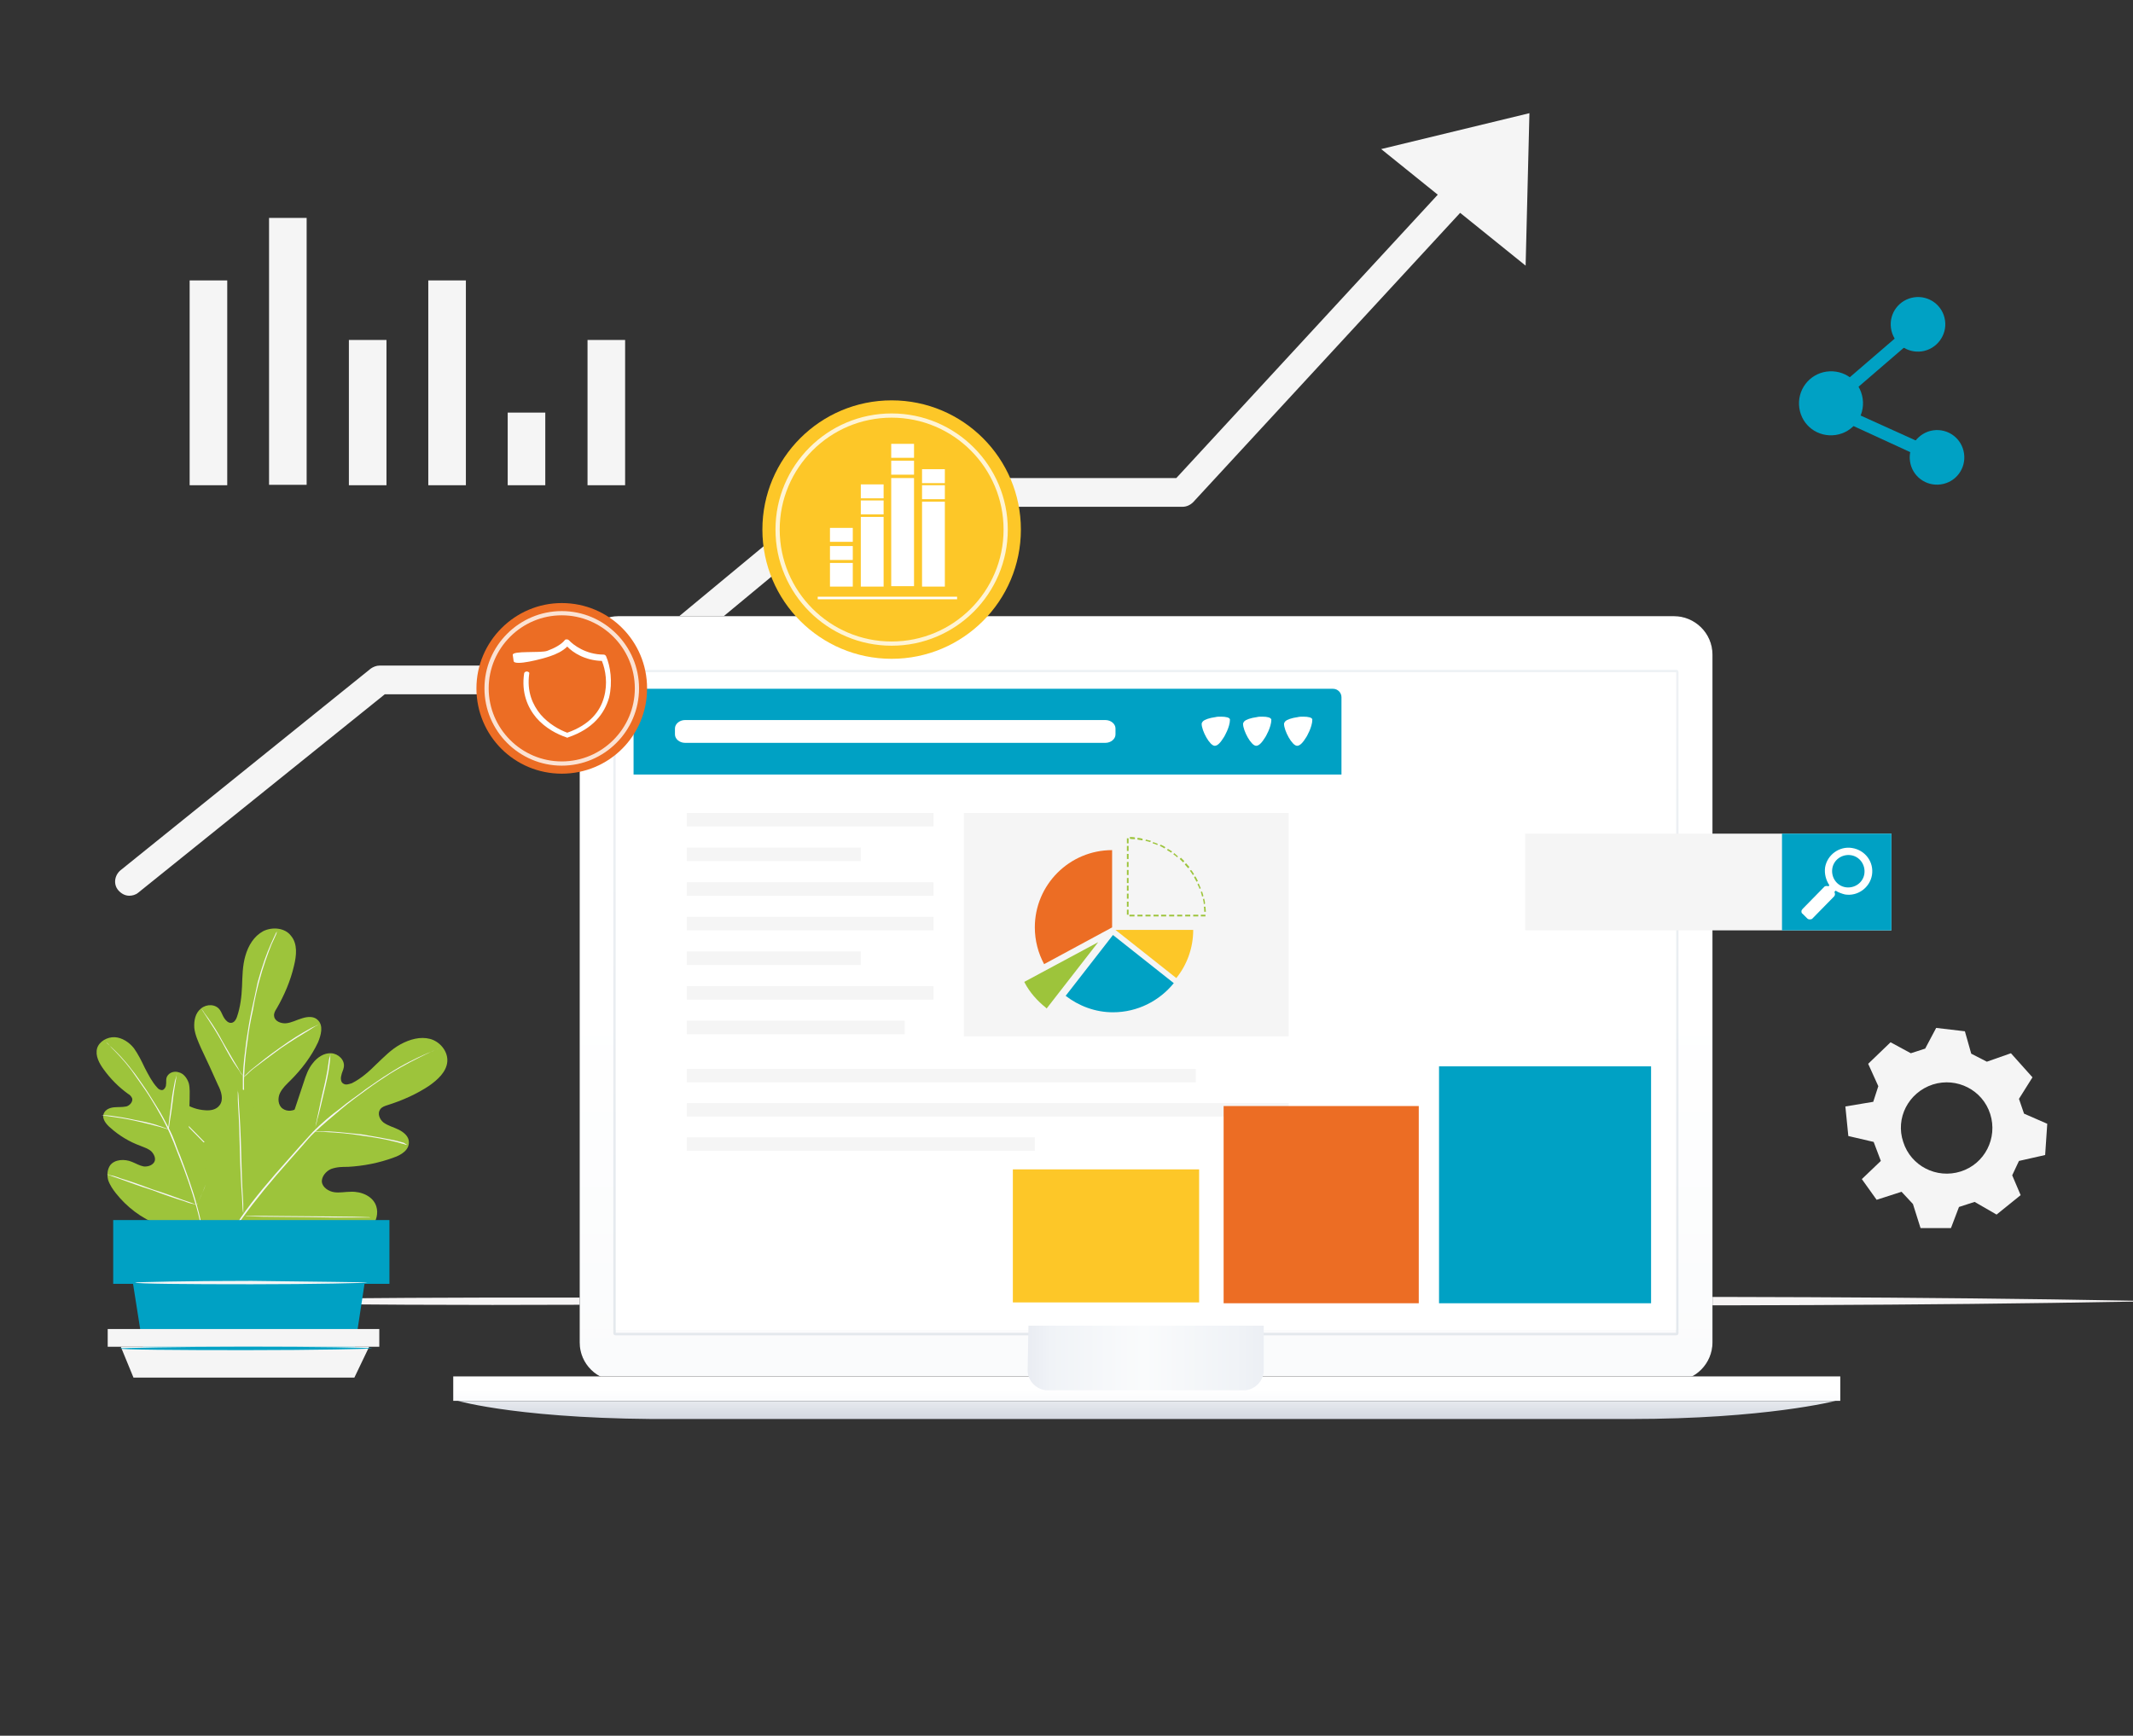 <?xml version="1.0" encoding="UTF-8"?>
<svg xmlns="http://www.w3.org/2000/svg" xmlns:xlink="http://www.w3.org/1999/xlink" version="1.1" id="Ebene_1" x="0px" y="0px" viewBox="0 0 505 411" style="enable-background:new 0 0 505 411;" xml:space="preserve">
<rect x="0" y="0" width="505" height="411" fill="#333333" stroke="none"/>
<style type="text/css">
	.st0{fill:#F5F5F5;}
	.st1{fill:#F6F4F4;}
	.st2{fill-rule:evenodd;clip-rule:evenodd;}
	.st3{fill-rule:evenodd;clip-rule:evenodd;fill:url(#csm_leistungen-e_00000028326297242171071680000009191403501090596018_);}
	.st4{fill:none;stroke:url(#SVGID_1_);stroke-width:0.585;}
	.st5{fill-rule:evenodd;clip-rule:evenodd;fill:#FFFFFF;}
	.st6{display:none;}
	.st7{display:inline;fill-rule:evenodd;clip-rule:evenodd;fill:#9EA2A6;}
	.st8{display:inline;}
	.st9{fill-rule:evenodd;clip-rule:evenodd;fill:#9EA2A6;}
	.st10{fill-rule:evenodd;clip-rule:evenodd;fill:url(#SVGID_00000019673484055273375400000001076982086062937503_);}
	.st11{fill-rule:evenodd;clip-rule:evenodd;fill:url(#csm_leistungen-i_00000134937825013244580480000005917985577125228694_);}
	.st12{fill-rule:evenodd;clip-rule:evenodd;fill:url(#SVGID_00000119826449604145840370000008436023191103372459_);}
	.st13{fill:#FFFFFF;}
	.st14{fill:#00A1C4;}
	.st15{fill:#9DC43B;}
	.st16{fill:#EC6D24;}
	.st17{fill:#FDC728;}
	.st18{opacity:0.8;}
	.st19{clip-path:url(#SVGID_00000073721956737348899330000014867299818565161139_);fill:none;stroke:#FFFFFF;stroke-miterlimit:10;}
	.st20{fill:#FFFFFF;enable-background:new    ;}
	.st21{clip-path:url(#SVGID_00000025433967299570409620000014833760204850433207_);fill:none;stroke:#FFFFFF;stroke-miterlimit:10;}
</style>
<path class="st0" d="M362.1,26.8L327,35.3l13.4,10.8l-61.9,67.1l-77.1,0h0c-0.8,0-1.5,0.3-2.1,0.8l-52.6,43.6l-56.8,0  c-0.8,0-1.5,0.3-2.1,0.7l-59.3,47.8c-1.4,1.2-1.7,3.3-0.5,4.7c0.7,0.8,1.6,1.3,2.6,1.3c0.7,0,1.5-0.2,2.1-0.7l58.4-47l56.8,0  c0.8,0,1.5-0.3,2.1-0.8l52.6-43.6l77.4,0l0,0c0.9,0,1.8-0.4,2.5-1.1l63.2-68.5l15.5,12.5L362.1,26.8z"></path>
<g>
	<path class="st1" d="M36.3,308c53-0.9,108.1-1,161.2-0.3c102.5,0.1,205.2-1.6,307.7,0.3c0.1,0,0.1,0.2,0,0.2   c-102.5,1.9-205.2,0.2-307.7,0.3C144.5,309,88.5,309.5,36.3,308L36.3,308z"></path>
</g>
<g>
	<g transform="translate(14 6)">
		<g transform="translate(44 153)">
			<g transform="translate(38.54)">
				<g>
					<path id="csm_leistungen-e_1_" class="st2" d="M49.8-13.1h250c4.9,0,9.1,4,9.1,9.1v162.9c0,4.9-4,9.1-9.1,9.1h-250       c-4.9,0-9.1-4-9.1-9.1V-4C41.1-8.9,45-13.1,49.8-13.1z"></path>
				</g>
				<g>
					
						<linearGradient id="csm_leistungen-e_00000052808336668439356200000015068226387453716110_" gradientUnits="userSpaceOnUse" x1="-2292.157" y1="-72.058" x2="-2292.157" y2="-72.451" gradientTransform="matrix(340.794 0 0 -229.996 781328.062 -16495.729)">
						<stop offset="0" style="stop-color:#FFFFFF"></stop>
						<stop offset="1" style="stop-color:#FAFBFC"></stop>
					</linearGradient>
					
						<path id="csm_leistungen-e" style="fill-rule:evenodd;clip-rule:evenodd;fill:url(#csm_leistungen-e_00000052808336668439356200000015068226387453716110_);" d="       M49.8-13.1h250c4.9,0,9.1,4,9.1,9.1v162.9c0,4.9-4,9.1-9.1,9.1h-250c-4.9,0-9.1-4-9.1-9.1V-4C41.1-8.9,45-13.1,49.8-13.1z"></path>
				</g>
			</g>
			
				<linearGradient id="SVGID_1_" gradientUnits="userSpaceOnUse" x1="-1945.02" y1="-72.461" x2="-1945.02" y2="-73.326" gradientTransform="matrix(319.764 0 0 -199.872 622160.75 -14490.905)">
				<stop offset="0" style="stop-color:#EFF2F5"></stop>
				<stop offset="1" style="stop-color:#E3E8ED"></stop>
			</linearGradient>
			<path class="st4" d="M87.7-0.1h251.2c0.2,0,0.2,0.2,0.2,0.2v156.6c0,0.2-0.2,0.2-0.2,0.2H87.7c-0.2,0-0.2-0.2-0.2-0.2V0.3     C87.5,0,87.7-0.1,87.7-0.1z"></path>
			<g transform="translate(49.201 16.835)">
				<rect x="38.6" y="-16.6" class="st5" width="251" height="155.7"></rect>
				<g transform="translate(46.678 135.94)" class="st6">
					<rect x="28.6" y="-45.9" class="st7" width="54.9" height="26.2"></rect>
					<g transform="translate(0 40.25)" class="st8">
						<rect x="28.6" y="-49.6" class="st9" width="54.9" height="1.7"></rect>
						<rect x="28.6" y="-44.5" class="st9" width="54.9" height="1.7"></rect>
						<rect x="28.6" y="-39.2" class="st9" width="54.9" height="1.7"></rect>
						<rect x="28.6" y="-54.5" class="st9" width="54.9" height="1.7"></rect>
					</g>
				</g>
				<g transform="translate(125.736 135.94)" class="st6">
					<rect x="11.8" y="-45.9" class="st7" width="54.9" height="26.2"></rect>
					<g transform="translate(0 40.25)" class="st8">
						<rect x="11.8" y="-49.6" class="st9" width="54.9" height="1.7"></rect>
						<rect x="11.8" y="-44.5" class="st9" width="54.9" height="1.7"></rect>
						<rect x="11.8" y="-39.2" class="st9" width="54.9" height="1.7"></rect>
						<rect x="11.8" y="-54.5" class="st9" width="54.9" height="1.7"></rect>
					</g>
				</g>
				<g transform="translate(203.113 135.94)" class="st6">
					<rect x="-4.6" y="-45.9" class="st7" width="54.9" height="26.2"></rect>
					<g transform="translate(0 40.25)" class="st8">
						<rect x="-4.6" y="-49.6" class="st9" width="54.9" height="1.7"></rect>
						<rect x="-4.6" y="-54.5" class="st9" width="54.9" height="1.7"></rect>
						<rect x="-4.6" y="-44.5" class="st9" width="54.9" height="1.7"></rect>
						<rect x="-4.6" y="-39.2" class="st9" width="54.9" height="1.7"></rect>
					</g>
				</g>
			</g>
			<g transform="translate(0 229.11)">
				
					<linearGradient id="SVGID_00000144327049910140035310000003741250105855735199_" gradientUnits="userSpaceOnUse" x1="-1946.05" y1="-523.304" x2="-1946.05" y2="-524.077" gradientTransform="matrix(415.19 0 0 -5.488 808192.875 -2928.075)">
					<stop offset="0" style="stop-color:#E6E9EE"></stop>
					<stop offset="1" style="stop-color:#D2D7E0"></stop>
				</linearGradient>
				<path style="fill-rule:evenodd;clip-rule:evenodd;fill:url(#SVGID_00000144327049910140035310000003741250105855735199_);" d="      M50.4-56.4h326.2c0,0-16.5,4.3-48.7,4.3H103C66.2-51.8,50.4-56.4,50.4-56.4z"></path>
				<g>
					<rect id="csm_leistungen-i_1_" x="49.3" y="-62.2" class="st2" width="328.4" height="5.8"></rect>
				</g>
				<g>
					
						<linearGradient id="csm_leistungen-i_00000129169552762578506850000012983166597926213271_" gradientUnits="userSpaceOnUse" x1="-1946.073" y1="-462.016" x2="-1946.073" y2="-462.409" gradientTransform="matrix(418 0 0 -7.53 813672 -3538.178)">
						<stop offset="0" style="stop-color:#FFFFFF"></stop>
						<stop offset="1" style="stop-color:#FAFBFC"></stop>
					</linearGradient>
					
						<rect id="csm_leistungen-i_2_" x="49.3" y="-62.2" style="fill-rule:evenodd;clip-rule:evenodd;fill:url(#csm_leistungen-i_00000129169552762578506850000012983166597926213271_);" width="328.4" height="5.8"></rect>
				</g>
				
					<linearGradient id="SVGID_00000141450616904161938470000001665607835946614962_" gradientUnits="userSpaceOnUse" x1="-1928.939" y1="-360.309" x2="-1929.725" y2="-360.309" gradientTransform="matrix(71.029 0 0 -19.398 137252.578 -7056.008)">
					<stop offset="0" style="stop-color:#ECEFF4"></stop>
					<stop offset="0.122" style="stop-color:#F0F3F7"></stop>
					<stop offset="0.506" style="stop-color:#FAFBFC"></stop>
					<stop offset="0.902" style="stop-color:#F0F3F7"></stop>
					<stop offset="1" style="stop-color:#E9ECF2"></stop>
				</linearGradient>
				<path style="fill-rule:evenodd;clip-rule:evenodd;fill:url(#SVGID_00000141450616904161938470000001665607835946614962_);" d="      M185.5-74.2h55.7v10.6c0,2.4-2.1,4.7-4.7,4.7h-46.5c-2.4,0-4.7-2.1-4.7-4.7L185.5-74.2L185.5-74.2z"></path>
			</g>
		</g>
	</g>
</g>
<g>
	<g>
		<g>
			<path class="st13" d="M317.6,284.5c0,1.1-0.9,2-2,2H152c-1.1,0-2-0.9-2-2V165.1c0-1.1,0.9-2,2-2h163.6c1.1,0,2,0.9,2,2V284.5z"></path>
			<path class="st14" d="M317.6,183.4v-18.3c0-1.1-0.9-2-2-2H152c-1.1,0-2,0.9-2,2v18.3H317.6z"></path>
			<path class="st13" d="M264.1,173.9c0,1.1-1.1,2-2.4,2h-99.5c-1.3,0-2.4-0.9-2.4-2v-1.4c0-1.1,1.1-2,2.4-2h99.5     c1.3,0,2.4,0.9,2.4,2V173.9z"></path>
			<g>
				<path id="Blase_00000007419041580689740390000018260394092349788318_" class="st13" d="M289.1,169.7c-0.4,0-1,0-1.3,0.1      c-1.5,0.2-2.6,0.6-3,1c-0.1,0.1-0.3,0.4-0.3,0.6c0,1.6,1.9,5.2,3.1,5.2c0.7,0,1.4-0.8,2.2-2.1c0,0,1.4-2.3,1.4-4.1      C291.2,169.9,290.2,169.7,289.1,169.7z"></path>
				<path id="Blase_00000026857127411748877070000007389988576208467900_" class="st13" d="M298.9,169.7c-0.4,0-1,0-1.3,0.1      c-1.5,0.2-2.6,0.6-3,1c-0.1,0.1-0.3,0.4-0.3,0.6c0,1.6,1.9,5.2,3.1,5.2c0.7,0,1.4-0.8,2.2-2.1c0,0,1.4-2.3,1.4-4.1      C300.9,169.9,300,169.7,298.9,169.7z"></path>
				<path id="Blase_00000035511254875111118440000007771670445185040029_" class="st13" d="M308.6,169.7c-0.4,0-1,0-1.3,0.1      c-1.5,0.2-2.6,0.6-3,1c-0.1,0.1-0.3,0.4-0.3,0.6c0,1.6,1.9,5.2,3.1,5.2c0.7,0,1.4-0.8,2.2-2.1c0,0,1.4-2.3,1.4-4.1      C310.7,169.9,309.7,169.7,308.6,169.7z"></path>
			</g>
		</g>
		<g>
			<g>
				<rect x="162.6" y="200.7" class="st0" width="41.2" height="3.2"></rect>
				<rect x="162.6" y="192.5" class="st0" width="58.4" height="3.2"></rect>
				<rect x="162.6" y="208.9" class="st0" width="58.4" height="3.2"></rect>
				<rect x="162.6" y="217.1" class="st0" width="58.4" height="3.2"></rect>
				<rect x="162.6" y="225.3" class="st0" width="41.2" height="3.2"></rect>
				<rect x="162.6" y="233.5" class="st0" width="58.4" height="3.2"></rect>
				<rect x="162.6" y="241.7" class="st0" width="51.6" height="3.2"></rect>
			</g>
			<g>
				<rect x="162.6" y="253.1" class="st0" width="120.5" height="3.2"></rect>
				<rect x="162.6" y="261.2" class="st0" width="142.5" height="3.2"></rect>
				<rect x="162.6" y="269.3" class="st0" width="82.4" height="3.2"></rect>
			</g>
			<g>
				<rect x="228.2" y="192.5" class="st0" width="76.9" height="52.9"></rect>
				<g>
					<g>
						<path class="st15" d="M247.8,238.8l-0.2-0.2c-2-1.6-3.8-3.6-5-5.9l-0.1-0.2l17.5-9.4L247.8,238.8z"></path>
					</g>
					<g>
						<path class="st14" d="M252.3,235.8c3.1,2.4,7,3.9,11.2,3.9c5.8,0,11-2.7,14.4-6.9l-14.4-11.4L252.3,235.8z"></path>
					</g>
					<g>
						<path class="st16" d="M263.3,201.3c-10.1,0-18.3,8.2-18.3,18.3c0,3.1,0.8,6.1,2.2,8.7l16.1-8.7L263.3,201.3L263.3,201.3z"></path>
					</g>
					<g>
						<path class="st17" d="M264.1,220.2l14.4,11.4c2.5-3.1,4-7.1,4-11.4H264.1z"></path>
					</g>
					<g>
						<path class="st15" d="M285.5,217h-1.2v-0.4h0.8h0.3c0,0,0,0.1,0,0.2V217z M283.7,217h-1.2v-0.4h1.2V217z M281.8,217h-1.2v-0.4        h1.2V217z M279.9,217h-1.2v-0.4h1.2V217z M278,217h-1.2v-0.4h1.2V217z M276.1,217h-1.2v-0.4h1.2V217z M274.3,217h-1.2v-0.4        h1.2V217z M272.4,217h-1.2v-0.4h1.2V217z M270.5,217h-1.2v-0.4h1.2V217z M268.6,217h-1.2v-0.4h1.2V217z M267.2,216.6h-0.4        v-1.2h0.4V216.6z M285.1,215.9c0-0.4,0-0.8-0.1-1.2l0.4,0c0,0.4,0.1,0.8,0.1,1.2L285.1,215.9z M267.2,214.7h-0.4v-1.2h0.4        V214.7z M285,214.1c0-0.4-0.1-0.8-0.2-1.2l0.3-0.1c0.1,0.4,0.2,0.8,0.2,1.2L285,214.1z M267.2,212.8h-0.4v-1.2h0.4V212.8z         M284.6,212.3c-0.1-0.4-0.2-0.8-0.3-1.1l0.3-0.1c0.1,0.4,0.3,0.8,0.3,1.1L284.6,212.3z M267.2,210.9h-0.4v-1.2h0.4V210.9z         M284,210.5c-0.1-0.4-0.3-0.7-0.5-1.1l0.3-0.2c0.2,0.4,0.3,0.8,0.5,1.1L284,210.5z M267.2,209.1h-0.4v-1.2h0.4V209.1z         M283.3,208.8c-0.2-0.3-0.4-0.7-0.6-1.1l0.3-0.2c0.2,0.3,0.4,0.7,0.6,1.1L283.3,208.8z M282.4,207.2c-0.2-0.3-0.4-0.7-0.7-1        l0.3-0.2c0.3,0.3,0.5,0.7,0.7,1L282.4,207.2z M267.2,207.2h-0.4V206h0.4V207.2z M281.3,205.6c-0.3-0.3-0.5-0.6-0.8-0.9        l0.3-0.3c0.3,0.3,0.5,0.6,0.8,0.9L281.3,205.6z M267.2,205.3h-0.4v-1.2h0.4V205.3z M280.1,204.2c-0.3-0.3-0.6-0.6-0.8-0.8        l0.3-0.3c0.3,0.3,0.6,0.6,0.8,0.8L280.1,204.2z M267.2,203.4h-0.4v-1.2h0.4V203.4z M278.7,203c-0.3-0.3-0.6-0.5-0.9-0.7        l0.2-0.3c0.3,0.3,0.6,0.5,0.9,0.8L278.7,203z M277.3,201.9c-0.3-0.2-0.7-0.4-1-0.6l0.2-0.3c0.3,0.2,0.7,0.4,1,0.6L277.3,201.9        z M267.2,201.5h-0.4v-1.2h0.4V201.5z M275.7,200.9c-0.3-0.2-0.7-0.4-1.1-0.6l0.2-0.3c0.4,0.2,0.7,0.3,1.1,0.6L275.7,200.9z         M274,200.1c-0.4-0.2-0.7-0.3-1.1-0.4l0.1-0.3c0.4,0.1,0.8,0.3,1.1,0.4L274,200.1z M267.2,199.7h-0.4v-1.2h0.4V199.7z         M272.3,199.4c-0.4-0.1-0.8-0.2-1.1-0.3l0.1-0.3c0.4,0.1,0.8,0.2,1.2,0.3L272.3,199.4z M270.5,199c-0.4-0.1-0.8-0.1-1.2-0.2        l0-0.4c0.4,0,0.8,0.1,1.2,0.2L270.5,199z M268.7,198.7c-0.4,0-0.8,0-1.2-0.1v-0.4c0.4,0,0.8,0,1.2,0.1L268.7,198.7z"></path>
					</g>
				</g>
			</g>
		</g>
	</g>
	<g>
		<g>
			<g>
				<polygon class="st14" points="458,109.7 429.5,96.6 453.2,76.2 455.2,78.5 435,95.9 459.3,106.9     "></polygon>
			</g>
		</g>
		<path class="st14" d="M447.7,77.7c0.5,3.6,3.8,6,7.3,5.5s6-3.8,5.5-7.3c-0.5-3.6-3.8-6-7.3-5.5S447.2,74.1,447.7,77.7z"></path>
		<path class="st14" d="M426,96.6c0.6,4.2,4.4,7,8.6,6.4c4.1-0.6,7-4.4,6.4-8.6c-0.6-4.2-4.4-7-8.6-6.4    C428.3,88.6,425.4,92.4,426,96.6z"></path>
		<path class="st14" d="M452.2,109.2c0.5,3.6,3.8,6,7.3,5.5c3.6-0.5,6-3.8,5.5-7.3c-0.5-3.6-3.8-6-7.3-5.5    C454.2,102.4,451.7,105.7,452.2,109.2z"></path>
	</g>
	<g>
		<g>
			<rect x="340.7" y="252.5" class="st14" width="50.2" height="56.1"></rect>
		</g>
		<g>
			<rect x="289.7" y="261.9" class="st16" width="46.2" height="46.7"></rect>
		</g>
		<g>
			<rect x="239.8" y="276.9" class="st17" width="44.1" height="31.5"></rect>
		</g>
	</g>
	<g>
		<rect x="361.1" y="197.4" class="st0" width="86.7" height="22.9"></rect>
		<rect x="421.9" y="197.4" class="st14" width="25.9" height="22.9"></rect>
		<g>
			<path class="st13" d="M438.5,200.8c-3-0.5-5.9,1.6-6.4,4.6c-0.2,1.5,0.2,3,1,4.2l-0.2,0.3c-0.1-0.1-0.2-0.1-0.3-0.1     c-0.3,0-0.6,0-0.8,0.3l-5,5.1c-0.2,0.2-0.3,0.4-0.3,0.6c0,0.3,0.1,0.5,0.3,0.6l1.1,1.1c0.1,0.1,0.3,0.2,0.5,0.2l0,0     c0.3,0,0.6,0,0.8-0.3l5-5.1c0.3-0.3,0.3-0.7,0.1-1.1l0.3-0.3c0.6,0.4,1.4,0.7,2.2,0.9c3,0.5,5.9-1.6,6.4-4.6     C443.7,204.1,441.6,201.3,438.5,200.8z M437,210.1c-2.1-0.3-3.5-2.3-3.2-4.4c0.3-2.1,2.3-3.5,4.4-3.2c2.1,0.3,3.5,2.3,3.2,4.4     C441.1,209,439.1,210.4,437,210.1z"></path>
		</g>
	</g>
	<path class="st0" d="M445.3,274.9l-4.5,4.3l3.5,4.9l5.9-1.9l2.7,2.9l1.8,5.7h7.2l1.9-5l3.7-1.2l5.2,3l5.7-4.6l-2-4.7l1.6-3.4   l6.2-1.4l0.5-7.4l-5.5-2.4l-1.2-3.5l3.2-5.1l-5.1-5.7l-5.7,2l-3.7-1.9l-1.5-5.3l-6.8-0.8l-2.6,4.9l-3.4,1.1l-4.8-2.6l-5.3,5.1   l2.4,5.3l-1.2,3.7l-6.6,1.1l0.7,7l6,1.4L445.3,274.9z M457.6,256.8c5.7-1.8,11.8,1.3,13.6,7c1.8,5.7-1.3,11.8-7,13.6   c-5.7,1.8-11.8-1.3-13.6-7C448.7,264.8,451.8,258.7,457.6,256.8"></path>
</g>
<g>
	<g>
		<path class="st17" d="M211.1,94.8c16.9,0,30.6,13.7,30.6,30.6s-13.7,30.6-30.6,30.6c-16.9,0-30.6-13.7-30.6-30.6    S194.2,94.8,211.1,94.8"></path>
		<g class="st18">
			<g>
				<defs>
					<rect id="SVGID_00000071551791515977312550000017659472420117764015_" x="183.3" y="97.6" width="55.6" height="55.6"></rect>
				</defs>
				<clipPath id="SVGID_00000134234924378896647440000004940005745714351287_">
					<use xlink:href="#SVGID_00000071551791515977312550000017659472420117764015_" style="overflow:visible;"></use>
				</clipPath>
				
					<path style="clip-path:url(#SVGID_00000134234924378896647440000004940005745714351287_);fill:none;stroke:#FFFFFF;stroke-miterlimit:10;" d="      M211.1,98.4c14.9,0,27,12.1,27,27c0,14.9-12.1,27-27,27c-14.9,0-27-12.1-27-27C184.1,110.5,196.2,98.4,211.1,98.4z"></path>
			</g>
		</g>
	</g>
	<g>
		<g>
			<rect x="211" y="113.2" class="st13" width="5.4" height="25.6"></rect>
		</g>
		<rect x="193.6" y="141.3" class="st13" width="33" height="0.6"></rect>
		<rect x="211" y="109.1" class="st13" width="5.4" height="3.3"></rect>
		<g>
			<rect x="196.5" y="133.3" class="st13" width="5.4" height="5.6"></rect>
			<rect x="203.8" y="122.4" class="st13" width="5.4" height="16.5"></rect>
			<rect x="218.3" y="118.8" class="st13" width="5.4" height="20.1"></rect>
			<rect x="218.3" y="114.9" class="st13" width="5.4" height="3.3"></rect>
			<rect x="218.3" y="111.1" class="st20" width="5.4" height="3.3"></rect>
			<rect x="203.8" y="114.7" class="st20" width="5.4" height="3.3"></rect>
			<rect x="203.8" y="118.5" class="st13" width="5.4" height="3.3"></rect>
			<rect x="196.5" y="129.3" class="st13" width="5.4" height="3.3"></rect>
			<rect x="196.5" y="125" class="st20" width="5.4" height="3.3"></rect>
		</g>
		<rect x="211" y="105.1" class="st13" width="5.4" height="3.3"></rect>
	</g>
</g>
<g>
	<g>
		<path class="st16" d="M133,142.8c11.2,0,20.2,9,20.2,20.2c0,11.2-9,20.2-20.2,20.2c-11.2,0-20.2-9-20.2-20.2    C112.8,151.9,121.9,142.8,133,142.8"></path>
		<g class="st18">
			<g>
				<defs>
					<rect id="SVGID_00000135693229382027781530000001606225115398401424_" x="114.7" y="144.7" width="36.7" height="36.7"></rect>
				</defs>
				<clipPath id="SVGID_00000006671722438218905720000018292720054889987978_">
					<use xlink:href="#SVGID_00000135693229382027781530000001606225115398401424_" style="overflow:visible;"></use>
				</clipPath>
				
					<path style="clip-path:url(#SVGID_00000006671722438218905720000018292720054889987978_);fill:none;stroke:#FFFFFF;stroke-miterlimit:10;" d="      M133,145.2c9.8,0,17.8,8,17.8,17.8c0,9.8-8,17.8-17.8,17.8c-9.8,0-17.8-8-17.8-17.8C115.2,153.2,123.2,145.2,133,145.2z"></path>
			</g>
		</g>
	</g>
	<path class="st5" d="M121.4,155.1c-0.2-1.1,6.7-0.4,8.2-1c1.6-0.6,3.2-1.4,4.1-2.5c0.1-0.2,0.3-0.2,0.5-0.2s0.4,0.1,0.5,0.2   c1,1.1,4,3.4,8.2,3.4c0.3,0,0.5,0.2,0.6,0.4c1,2.3,1.6,6.1,0.7,9.8c-1.1,3.8-3.8,7.4-9.7,9.4c-0.1,0.1-0.3,0.1-0.4,0   c-2.1-0.7-4.9-2.1-7.1-4.6c-2.1-2.5-3.6-6-2.9-10.6c0.1-0.3,0.4-0.4,0.7-0.4c0.3,0.1,0.6,0.2,0.5,0.5c-0.6,4.3,0.8,7.4,2.7,9.7   c1.9,2.2,4.4,3.6,6.3,4.3c5.4-1.9,7.8-5.1,8.7-8.4c0.9-3.2,0.4-6.4-0.5-8.6c-4-0.1-6.9-2-8.2-3.4c-1.1,1.1-2.6,1.8-4.1,2.3   c-1.7,0.6-8.5,2.4-8.6,1.1L121.4,155.1z"></path>
</g>
<g>
	<g>
		<g>
			<g>
				<g>
					<path class="st15" d="M59.1,288.4c-10.5-1.9-17-11.6-21-21c-0.6-1.6-1.6-3.1-1.4-4.8c0.1-1.7,1.4-3.4,3.1-3.4       c1.4,0,2.5,1.1,3.6,1.9c1.6,1.1,3.4,1.7,5.2,1.8c1.2,0.1,2.6-0.1,3.4-1.2c1-1.3,0.4-3.3-0.4-4.8c-1.3-2.9-2.6-5.8-4-8.7       c-0.7-1.6-1.4-3.1-1.6-4.8c-0.1-1.7,0.2-3.5,1.6-4.6c1.3-1.1,3.5-1.1,4.5,0.4c0.4,0.6,0.6,1.3,1,1.9s1,1.2,1.7,1.1       c0.7-0.1,1.1-0.8,1.3-1.4c0.8-2.3,1.1-4.8,1.2-7.2c0.1-2.4,0.1-4.9,0.8-7.3c0.7-2.4,2-4.6,4.2-5.8c2.2-1.1,5.2-0.8,6.6,1.1       c1.6,1.9,1.3,4.7,0.7,7.1c-0.8,3.5-2.3,7-4.1,10.1c-0.4,0.6-0.7,1.2-0.6,1.8c0.1,1.2,1.6,1.8,2.8,1.7c1.3-0.1,2.5-0.8,3.9-1.2       c1.3-0.4,2.8-0.5,3.7,0.5c1.3,1.3,0.7,3.5,0,5.2c-1.6,3.4-3.9,6.4-6.5,9c-1,1-1.9,1.8-2.5,3s-0.5,2.9,0.6,3.7s2.6,0.6,3.7-0.2       c1.1-0.7,1.9-1.9,2.8-2.9c1.8-1.8,4.6-2.9,6.7-1.7c1.4,0.8,2.3,2.4,2.5,4.1c0.2,1.7-0.1,3.3-0.6,4.9       c-1.6,5.5-4.5,10.7-8.7,14.7C69.2,285.4,64.9,287.9,59.1,288.4"></path>
				</g>
			</g>
		</g>
		<g>
			<g>
				<g>
					<g>
						<path class="st0" d="M62.1,295.4c-1.3-3.9-2.5-8.6-3.3-13.9c-0.7-5.3-1.1-11.2-1.2-17.5c0-1.6-0.1-3.1-0.1-4.6        c0-1.4,0-3,0-4.5c0.1-2.9,0.5-5.8,0.8-8.3c0.4-2.6,0.8-5.2,1.3-7.5c0.5-2.3,1-4.5,1.4-6.5c1.1-4,2.2-7,3.1-9        c0.5-1.1,0.8-1.8,1.1-2.4c0.1-0.2,0.2-0.5,0.4-0.6c0.1-0.1,0.1-0.2,0.1-0.2s0,0.1-0.1,0.2c-0.1,0.1-0.1,0.4-0.2,0.6        c-0.2,0.5-0.6,1.3-1.1,2.4c-0.8,2-2,5.2-3,9c-0.5,1.9-1,4.1-1.4,6.5c-0.5,2.3-1,4.8-1.3,7.5c-0.4,2.6-0.7,5.4-0.8,8.3        c-0.1,1.4,0,2.9,0,4.5c0,1.4,0.1,3,0.1,4.6c0.1,6.1,0.5,12,1.2,17.3c0.7,5.3,1.8,10,3.1,13.9"></path>
					</g>
				</g>
			</g>
		</g>
		<g>
			<g>
				<g>
					<g>
						<path class="st0" d="M57.6,254.9c0,0-0.1-0.2-0.5-0.6c-0.2-0.4-0.6-1-1.1-1.7c-1-1.4-2.2-3.5-3.4-5.8        c-1.3-2.3-2.5-4.2-3.5-5.7c-0.5-0.7-0.8-1.3-1.1-1.7c-0.2-0.4-0.4-0.6-0.4-0.6s0.2,0.2,0.5,0.6c0.2,0.4,0.7,1,1.2,1.7        c1,1.4,2.3,3.4,3.5,5.7c1.3,2.2,2.4,4.2,3.4,5.8c0.4,0.7,0.7,1.3,1,1.7C57.5,254.7,57.6,254.9,57.6,254.9z"></path>
					</g>
				</g>
			</g>
		</g>
		<g>
			<g>
				<g>
					<g>
						<path class="st0" d="M75.8,242.3c0,0-0.2,0.1-0.7,0.5c-0.5,0.2-1.2,0.7-2,1.2c-1.7,1-4.1,2.5-6.6,4.2        c-2.5,1.8-4.7,3.5-6.3,4.7c-0.8,0.6-1.4,1.2-1.8,1.6c-0.5,0.4-0.7,0.6-0.7,0.5c0,0,0.2-0.2,0.6-0.6c0.4-0.4,1-1,1.8-1.6        c1.6-1.3,3.7-3,6.3-4.8c2.5-1.8,4.9-3.3,6.6-4.2c0.8-0.5,1.6-0.8,2.2-1.1C75.6,242.4,75.8,242.3,75.8,242.3z"></path>
					</g>
				</g>
			</g>
		</g>
		<g>
			<g>
				<g>
					<g>
						<path class="st0" d="M59,280.9c0,0-0.1,0-0.2-0.2c-0.1-0.1-0.4-0.4-0.7-0.6c-0.6-0.5-1.4-1.2-2.4-2.2c-2-1.8-4.7-4.5-7.6-7.5        c-2.9-2.9-5.5-5.7-7.5-7.5c-1-1-1.7-1.7-2.3-2.2c-0.2-0.2-0.5-0.5-0.6-0.6s-0.2-0.2-0.2-0.2s0.1,0,0.2,0.2        c0.1,0.1,0.4,0.4,0.7,0.6c0.6,0.5,1.4,1.2,2.4,2.2c2,1.8,4.7,4.5,7.6,7.5c2.9,2.9,5.5,5.7,7.5,7.5c1,1,1.7,1.7,2.3,2.2        c0.2,0.2,0.5,0.5,0.6,0.6C59,280.9,59,280.9,59,280.9z"></path>
					</g>
				</g>
			</g>
		</g>
		<g>
			<g>
				<g>
					<g>
						<path class="st0" d="M81.6,260.5c0,0-0.1,0.1-0.2,0.2c-0.1,0.1-0.4,0.4-0.6,0.6c-0.6,0.6-1.4,1.3-2.4,2.2        c-2,1.8-4.8,4.5-7.9,7.3c-3.1,2.9-5.9,5.4-7.9,7.2c-1.1,1-1.9,1.7-2.5,2.2c-0.2,0.2-0.5,0.4-0.7,0.6c-0.1,0.1-0.2,0.2-0.2,0.1        c0,0,0.1-0.1,0.2-0.2c0.1-0.1,0.4-0.4,0.6-0.6c0.6-0.6,1.4-1.3,2.4-2.2c2-1.8,4.8-4.5,7.9-7.3c3.1-2.9,5.9-5.4,7.9-7.2        c1.1-1,1.9-1.7,2.5-2.2c0.2-0.2,0.5-0.4,0.7-0.6C81.5,260.6,81.6,260.5,81.6,260.5z"></path>
					</g>
				</g>
			</g>
		</g>
	</g>
	<g>
		<g>
			<g>
				<g>
					<path class="st15" d="M48.5,290.6c6.5-4.3,8.2-12.6,8.2-20.2c0-1.2,0.1-2.5-0.4-3.7c-0.6-1.1-1.9-1.9-3.1-1.4       c-1,0.4-1.3,1.4-1.9,2.4c-0.7,1.2-1.8,2.2-3,2.8c-0.8,0.4-1.8,0.6-2.5,0.1c-1.1-0.6-1.2-2.2-1.1-3.4c0.1-2.3,0.1-4.7,0.2-7       c0-1.2,0.1-2.5-0.2-3.7c-0.4-1.2-1.2-2.3-2.4-2.6c-1.2-0.4-2.6,0.2-2.9,1.4c-0.1,0.5,0,1.1-0.1,1.6c0,0.5-0.4,1.1-0.8,1.2       c-0.5,0.1-1-0.2-1.3-0.6c-1.2-1.3-2-2.9-2.9-4.6c-0.8-1.7-1.6-3.3-2.6-4.7c-1.1-1.4-2.8-2.5-4.5-2.6c-1.8-0.1-3.7,1-4.2,2.6       c-0.5,1.8,0.5,3.6,1.6,5.1c1.6,2.2,3.5,4.1,5.7,5.7c0.4,0.2,0.8,0.6,1,1.1c0.2,0.8-0.6,1.7-1.4,1.9c-1,0.2-1.9,0.1-2.9,0.2       c-1,0.1-2,0.5-2.4,1.4c-0.6,1.2,0.5,2.6,1.6,3.5c2,1.8,4.5,3.3,7,4.2c1,0.4,1.9,0.7,2.6,1.3c0.7,0.7,1.2,1.8,0.7,2.6       s-1.6,1.1-2.5,1c-1-0.2-1.8-0.7-2.8-1.1c-1.7-0.7-4-0.6-5.1,0.8c-0.7,1-0.8,2.3-0.5,3.5c0.4,1.2,1.1,2.2,1.8,3.1       c2.6,3.3,6.1,6,10.1,7.5C40.9,291.4,44.5,291.9,48.5,290.6"></path>
				</g>
			</g>
		</g>
		<g>
			<g>
				<g>
					<g>
						<path class="st0" d="M48.5,296.1c-0.2-3-0.7-6.5-1.8-10.4c-1-3.9-2.5-7.9-4.1-12.2c-0.5-1.1-0.8-2-1.2-3.1s-0.8-2-1.3-3        c-1-1.9-1.9-3.7-3-5.4c-1.1-1.7-2-3.3-3-4.7c-1-1.4-1.9-2.8-2.9-4c-1.8-2.4-3.5-4.1-4.7-5.2c-0.6-0.6-1.1-1-1.4-1.3        c-0.1-0.1-0.2-0.2-0.4-0.4c-0.1-0.1-0.1-0.1-0.1-0.1s0,0,0.1,0.1c0.1,0.1,0.2,0.2,0.4,0.4c0.4,0.2,0.8,0.7,1.3,1.3        c1.2,1.2,2.9,2.9,4.7,5.3c0.8,1.2,1.8,2.5,2.8,4c1,1.4,2,3,3,4.7c1,1.7,2,3.5,2.9,5.4c0.5,1,0.8,1.9,1.3,3        c0.4,1.1,0.8,2,1.2,3.1c1.7,4.2,3.1,8.3,4.2,12.2s1.6,7.3,1.8,10.2"></path>
					</g>
				</g>
			</g>
		</g>
		<g>
			<g>
				<g>
					<g>
						<path class="st0" d="M39.9,267.5c0,0,0.1-0.2,0.1-0.5c0.1-0.4,0.1-0.8,0.2-1.4c0.2-1.2,0.5-3,0.7-4.8c0.2-1.9,0.5-3.6,0.7-4.8        c0.1-0.6,0.2-1.1,0.2-1.4c0.1-0.4,0.1-0.5,0.1-0.5s-0.1,0.2-0.1,0.5c-0.1,0.4-0.2,0.8-0.4,1.4c-0.2,1.2-0.6,2.9-0.8,4.8        s-0.5,3.6-0.6,4.8c-0.1,0.6-0.1,1.1-0.2,1.4C39.9,267.2,39.9,267.5,39.9,267.5z"></path>
					</g>
				</g>
			</g>
		</g>
		<g>
			<g>
				<g>
					<g>
						<path class="st0" d="M24,264.1c0,0,0.2,0,0.6,0.1c0.4,0,1,0.1,1.7,0.2c1.4,0.2,3.5,0.5,5.7,1c2.2,0.5,4.2,1,5.7,1.4        c0.7,0.2,1.3,0.4,1.7,0.5c0.4,0.1,0.6,0.2,0.6,0.1c0,0-0.2-0.1-0.6-0.2c-0.4-0.1-1-0.4-1.7-0.6c-1.4-0.5-3.4-1-5.7-1.4        c-2.2-0.5-4.2-0.8-5.7-1c-0.7-0.1-1.3-0.1-1.8-0.1C24.1,264.1,24,264.1,24,264.1z"></path>
					</g>
				</g>
			</g>
		</g>
		<g>
			<g>
				<g>
					<g>
						<path class="st0" d="M46.6,285.5c0,0,0-0.1,0.1-0.2s0.1-0.4,0.2-0.6c0.2-0.5,0.6-1.2,1-2.2c0.8-1.8,1.9-4.3,3-7.2        c1.1-2.8,2.2-5.4,2.9-7.2c0.4-0.8,0.7-1.6,1-2.2c0.1-0.2,0.2-0.5,0.2-0.6c0-0.1,0.1-0.2,0.1-0.2s0,0.1-0.1,0.2        c-0.1,0.1-0.1,0.4-0.2,0.6c-0.2,0.5-0.6,1.2-1,2.2c-0.8,1.8-1.9,4.3-3,7.2c-1.1,2.8-2.2,5.4-2.9,7.2c-0.4,0.8-0.7,1.6-1,2.2        c-0.1,0.2-0.2,0.5-0.2,0.6C46.6,285.4,46.6,285.5,46.6,285.5z"></path>
					</g>
				</g>
			</g>
		</g>
		<g>
			<g>
				<g>
					<g>
						<path class="st0" d="M25.4,278.1c0,0,0.1,0,0.2,0.1c0.1,0,0.4,0.1,0.6,0.2c0.6,0.2,1.3,0.5,2.3,0.8c1.9,0.7,4.6,1.7,7.5,2.6        c2.9,1.1,5.5,2,7.5,2.6c1,0.4,1.7,0.6,2.3,0.7c0.2,0.1,0.5,0.1,0.6,0.2c0.1,0,0.2,0,0.2,0s-0.1,0-0.2-0.1        c-0.1,0-0.4-0.1-0.6-0.2c-0.6-0.2-1.3-0.5-2.3-0.8c-1.9-0.7-4.6-1.7-7.5-2.6c-2.9-1.1-5.5-2-7.5-2.6c-1-0.4-1.7-0.6-2.3-0.7        c-0.2-0.1-0.5-0.1-0.6-0.2C25.5,278.1,25.4,278.1,25.4,278.1z"></path>
					</g>
				</g>
			</g>
		</g>
	</g>
	<g>
		<g>
			<g>
				<g>
					<path class="st15" d="M52.7,293.2c-6.3-8.7-4.6-20-0.8-29.6c0.6-1.6,1-3.4,2.3-4.5c1.2-1.2,3.4-1.6,4.6-0.4c1,1,1.1,2.5,1.3,4       c0.4,1.8,1.2,3.6,2.5,4.9c0.8,0.8,2,1.7,3.3,1.4c1.7-0.2,2.5-2.2,3-3.7c1-3,2-6,3-9c0.5-1.6,1.1-3.3,2.2-4.6       c1-1.3,2.6-2.4,4.3-2.3c1.7,0.1,3.3,1.6,3,3.3c-0.1,0.7-0.5,1.3-0.6,2c-0.2,0.7-0.1,1.6,0.5,1.9c0.6,0.4,1.3,0.1,2-0.1       c2.2-1.1,4.1-2.8,5.8-4.5c1.8-1.7,3.5-3.5,5.7-4.7c2.2-1.2,4.7-1.9,7-1.3s4.3,2.9,4.1,5.4c-0.2,2.4-2.3,4.3-4.3,5.7       c-3,2-6.4,3.5-9.9,4.6c-0.6,0.2-1.3,0.4-1.7,1c-0.7,1-0.1,2.4,0.8,3.1c1.1,0.8,2.4,1.1,3.6,1.7c1.2,0.6,2.4,1.6,2.4,2.9       c0.1,1.9-1.8,3.1-3.6,3.7c-3.5,1.3-7.2,2-10.8,2.2c-1.3,0-2.6,0-4,0.5c-1.2,0.5-2.3,1.8-2.2,3.1c0.2,1.3,1.6,2.2,2.9,2.4       c1.3,0.2,2.6-0.1,4-0.1c2.5-0.1,5.3,1.1,6,3.5c0.5,1.6,0,3.4-1,4.7s-2.4,2.3-3.7,3.1c-4.9,2.9-10.6,4.7-16.4,4.8       C62.1,298.1,57.2,296.8,52.7,293.2"></path>
				</g>
			</g>
		</g>
		<g>
			<g>
				<g>
					<g>
						<path class="st0" d="M50,300.5c1.7-3.7,4.1-7.9,7.1-12.3c3.1-4.5,6.9-8.9,11-13.5c1.1-1.2,2-2.3,3-3.4c1-1.1,2-2.2,3-3.3        c2-2,4.2-3.9,6.4-5.5c2-1.7,4.2-3.1,6.1-4.6c1.9-1.3,3.7-2.6,5.5-3.7c3.4-2.2,6.4-3.6,8.4-4.5c1.1-0.5,1.8-0.7,2.4-1        c0.2-0.1,0.5-0.1,0.6-0.2c0.1,0,0.2-0.1,0.2-0.1s-0.1,0-0.2,0.1c-0.1,0.1-0.4,0.1-0.6,0.2c-0.6,0.2-1.3,0.6-2.4,1.1        c-2,1-4.9,2.4-8.4,4.6c-1.7,1.1-3.5,2.3-5.4,3.7c-1.9,1.4-4,2.9-6,4.6c-2,1.7-4.2,3.5-6.3,5.5c-1.1,1-2,2.2-3,3.3        c-1,1.1-2,2.3-3,3.4c-4.1,4.6-7.9,9.2-11,13.5c-3.1,4.3-5.5,8.6-7.2,12.3"></path>
					</g>
				</g>
			</g>
		</g>
		<g>
			<g>
				<g>
					<g>
						<path class="st0" d="M74.5,267.9c0,0,0-0.2,0.1-0.7c0.1-0.5,0.2-1.2,0.4-2c0.4-1.7,0.8-4,1.4-6.5c0.6-2.5,1.1-4.8,1.3-6.5        c0.1-0.8,0.2-1.6,0.4-2c0.1-0.5,0.1-0.7,0.1-0.7s0,0.2,0,0.7c0,0.5-0.1,1.2-0.2,2c-0.2,1.7-0.7,4-1.3,6.5        c-0.6,2.5-1.1,4.8-1.6,6.5c-0.1,0.7-0.4,1.4-0.5,1.9C74.6,267.7,74.5,267.9,74.5,267.9z"></path>
					</g>
				</g>
			</g>
		</g>
		<g>
			<g>
				<g>
					<g>
						<path class="st0" d="M96.4,271.1c0,0-0.4,0-0.8-0.2c-0.6-0.1-1.3-0.4-2.3-0.6c-1.9-0.5-4.7-1-7.7-1.4c-3-0.5-5.8-0.7-7.8-0.8        c-1-0.1-1.8-0.1-2.4-0.1s-0.8,0-0.8-0.1c0,0,0.4,0,0.8,0c0.6,0,1.3,0,2.4,0c2,0.1,4.8,0.4,7.8,0.7c3,0.5,5.8,1,7.7,1.4        c1,0.2,1.8,0.5,2.3,0.6C96.2,271,96.4,271.1,96.4,271.1z"></path>
					</g>
				</g>
			</g>
		</g>
		<g>
			<g>
				<g>
					<g>
						<path class="st0" d="M57.6,287.8c0,0,0-0.1,0-0.2c0-0.2,0-0.5-0.1-0.8c-0.1-0.7-0.1-1.8-0.2-3.3c-0.2-2.6-0.4-6.5-0.5-10.6        c-0.1-4.1-0.2-7.8-0.4-10.6c-0.1-1.3-0.1-2.4-0.1-3.3c0-0.4,0-0.6,0-0.8c0-0.2,0-0.4,0-0.4s0,0.1,0,0.2c0,0.2,0,0.5,0.1,0.8        c0.1,0.7,0.1,1.8,0.2,3.3c0.2,2.6,0.4,6.5,0.5,10.6c0.1,4.1,0.2,7.8,0.4,10.6c0.1,1.3,0.1,2.4,0.1,3.3c0,0.4,0,0.6,0,0.8        C57.6,287.7,57.6,287.8,57.6,287.8z"></path>
					</g>
				</g>
			</g>
		</g>
		<g>
			<g>
				<g>
					<g>
						<path class="st0" d="M88.1,288.3c0,0-0.1,0-0.4,0c-0.2,0-0.5,0-0.8,0c-0.8,0-1.9,0-3.3,0c-2.8,0-6.6,0-10.7-0.1        c-4.2,0-8.1-0.1-10.7-0.1c-1.3,0-2.5-0.1-3.3-0.1c-0.4,0-0.6,0-0.8-0.1c-0.2,0-0.4,0-0.4,0s0.1,0,0.4,0c0.2,0,0.5,0,0.8,0        c0.8,0,1.9,0,3.3,0c2.8,0,6.6,0.1,10.7,0.1c4.2,0,8.1,0.1,10.7,0.1c1.3,0,2.5,0.1,3.3,0.1c0.4,0,0.6,0,0.8,0.1        C88,288.3,88.1,288.3,88.1,288.3z"></path>
					</g>
				</g>
			</g>
		</g>
	</g>
	<polygon class="st14" points="31.5,304 34.4,322.4 83.5,322.4 86.3,304  "></polygon>
	<rect x="26.8" y="288.9" class="st14" width="65.4" height="15.1"></rect>
	<polygon class="st0" points="25.5,314.7 25.5,318.9 28.6,318.9 89.8,318.9 89.8,314.7  "></polygon>
	<polygon class="st0" points="31.6,326.2 28.6,318.9 87.4,318.9 83.9,326.2  "></polygon>
	<g>
		<path class="st0" d="M87,303.7c0,0.1-12.3,0.4-27.5,0.4c-15.2,0-27.5-0.1-27.5-0.4c0-0.1,12.3-0.4,27.5-0.4    C74.6,303.5,87,303.6,87,303.7z"></path>
	</g>
	<g>
		<path class="st14" d="M88.1,319.3c0,0.1-13.4,0.4-29.9,0.4s-29.9-0.1-29.9-0.4c0-0.1,13.4-0.4,29.9-0.4S88.1,319.1,88.1,319.3z"></path>
	</g>
</g>
<g>
	<g>
		<rect x="44.9" y="66.4" class="st0" width="8.9" height="48.5"></rect>
		<rect x="82.6" y="80.5" class="st0" width="8.9" height="34.4"></rect>
		<rect x="101.4" y="66.4" class="st0" width="8.9" height="48.5"></rect>
		<rect x="120.2" y="97.7" class="st0" width="8.9" height="17.2"></rect>
		<rect x="63.7" y="51.6" class="st0" width="8.9" height="63.2"></rect>
		<rect x="139.1" y="80.5" class="st0" width="8.9" height="34.4"></rect>
	</g>
</g>
</svg>
